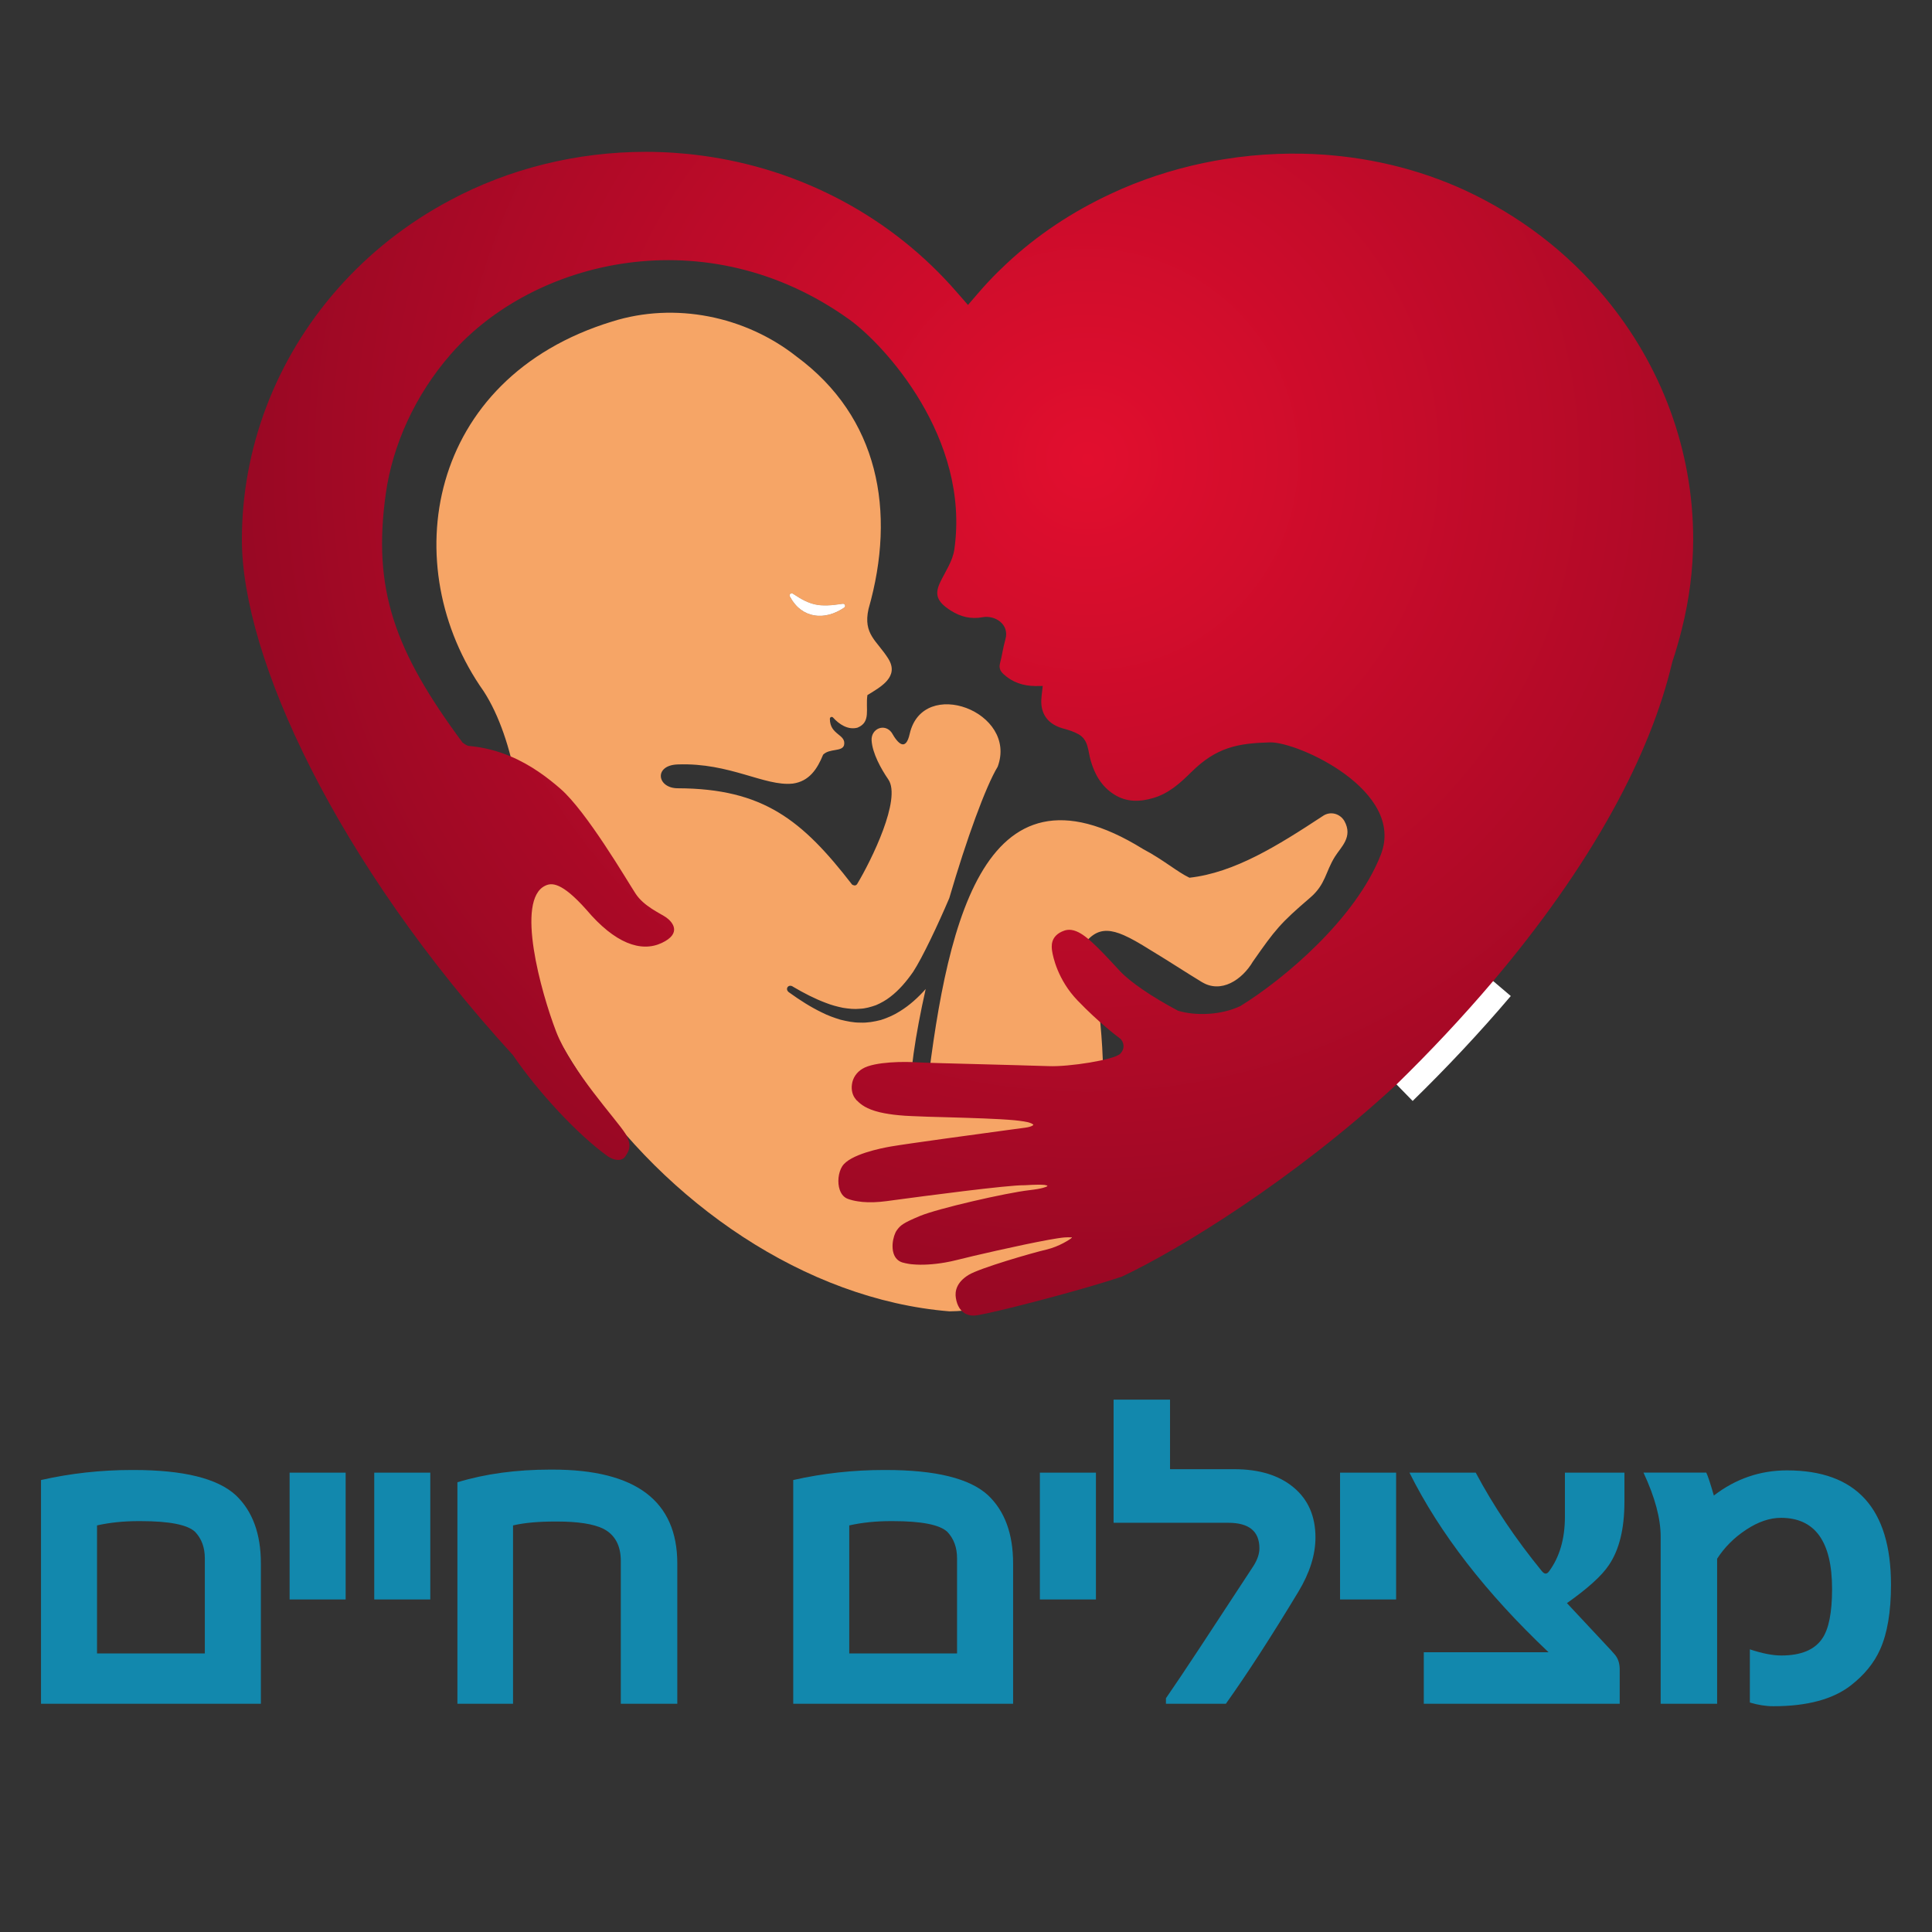 <?xml version="1.0" encoding="utf-8"?>
<!-- Generator: Adobe Illustrator 25.3.1, SVG Export Plug-In . SVG Version: 6.00 Build 0)  -->
<svg version="1.1" id="Layer_1" xmlns="http://www.w3.org/2000/svg" xmlns:xlink="http://www.w3.org/1999/xlink" x="0px" y="0px"
	 viewBox="0 0 1000 1000" style="enable-background:new 0 0 1000 1000;" xml:space="preserve">
<rect x="0" y="0" width="1000" height="1000" fill="#333333" stroke="none"/>
<style type="text/css">
	.st0{fill:#1288AD;}
	.st1{fill-rule:evenodd;clip-rule:evenodd;fill:#F6A566;}
	.st2{fill:#FFFFFF;}
	.st3{fill:url(#SVGID_1_);stroke:#FFFFFF;stroke-width:23.814;stroke-miterlimit:10;}
	.st4{fill:none;}
	.st5{fill:url(#SVGID_2_);}
</style>
<g>
	<g>
		<path class="st0" d="M135.03,881.87H21.23V766.06c15.31-3.46,30.98-5.19,47-5.19h0.95c25.76,0,43.37,4.34,52.83,13.02
			c8.68,8.19,13.02,19.97,13.02,35.36V881.87z M106.02,855.83V806.6c0-5.58-1.66-10.13-4.98-13.66c-3.88-3.74-13.3-5.61-28.27-5.61
			h-1.06c-7.76,0-14.93,0.74-21.49,2.22v66.27H106.02z"/>
		<path class="st0" d="M178.9,827.88H149.9v-65.64h29.01V827.88z"/>
		<path class="st0" d="M222.72,827.88h-29.01v-65.64h29.01V827.88z"/>
		<path class="st0" d="M350.55,881.87h-29.22v-73.89c0-8.05-3.04-13.62-9.1-16.73c-5.08-2.47-13.06-3.71-23.92-3.71h-1.06
			c-4.23,0-8.15,0.16-11.75,0.48c-3.6,0.32-6.92,0.83-9.95,1.53v92.31h-28.79V767.22c14.4-4.38,30.45-6.56,48.17-6.56h1.06
			c43.05,0,64.58,16.2,64.58,48.59V881.87z"/>
		<path class="st0" d="M524.38,881.87h-113.8V766.06c15.31-3.46,30.98-5.19,47-5.19h0.95c25.76,0,43.37,4.34,52.83,13.02
			c8.68,8.19,13.02,19.97,13.02,35.36V881.87z M495.37,855.83V806.6c0-5.58-1.66-10.13-4.98-13.66c-3.88-3.74-13.3-5.61-28.27-5.61
			h-1.06c-7.76,0-14.93,0.74-21.49,2.22v66.27H495.37z"/>
		<path class="st0" d="M567.25,827.88h-29.01v-65.64h29.01V827.88z"/>
		<path class="st0" d="M680.88,795.8c0,8.96-2.96,18.35-8.89,28.16c-6.99,11.58-13.59,22.16-19.8,31.76
			c-6.21,9.6-12.11,18.31-17.68,26.15h-31.02v-2.86c4.3-6.21,10.2-15,17.68-26.36c7.48-11.36,16.69-25.41,27.63-42.13
			c2.05-3.25,3.07-6.28,3.07-9.1c0-8.82-5.36-13.23-16.09-13.23h-59.39v-63.73h29.22v35.99h33.24c12.92,0,23.15,3.14,30.7,9.42
			C677.1,776.15,680.88,784.79,680.88,795.8z"/>
		<path class="st0" d="M722.62,827.88h-29.01v-65.64h29.01V827.88z"/>
		<path class="st0" d="M840.8,777.38c0,13.9-2.68,24.81-8.05,32.71c-3.6,5.44-10.83,12-21.7,19.69l22.76,24.35l1.69,1.91
			c1.91,2.05,2.86,4.73,2.86,8.05v17.79H736.95v-26.68h64.58c-32.39-30.63-56.39-61.61-71.99-92.95h34.3
			c9.24,17.36,20.64,34.34,34.19,50.92c1.34,1.69,2.58,1.76,3.71,0.21c5.5-7.41,8.26-16.87,8.26-28.37v-22.76h30.81V777.38z"/>
		<path class="st0" d="M978.77,820.26c0,13.97-1.87,25.13-5.61,33.45c-3.11,6.99-8.15,13.2-15.14,18.63
			c-9.25,7.2-22.62,10.8-40.12,10.8c-3.88,0-7.94-0.64-12.17-1.91v-27.53c6.35,2.12,11.79,3.18,16.3,3.18
			c10.16,0,17.22-2.93,21.17-8.79c3.39-4.94,5.08-13.48,5.08-25.62c0-24.56-8.82-36.84-26.47-36.84c-5.79,0-11.79,2.05-18,6.14
			c-6.21,4.09-11.22,9.1-15.03,15.03v75.06h-29.22v-86.49c0-9.39-2.96-20.43-8.89-33.14h32.5c0.78,1.55,2.08,5.5,3.92,11.86
			c11.29-8.68,23.92-13.02,37.9-13.02C960.84,761.08,978.77,780.81,978.77,820.26z"/>
	</g>
</g>
<g>
	<g>
		<path class="st1" d="M695.83,424.92c-2.28-3.85-7.36-5.3-11.31-2.44c-23.14,15.2-45.47,29.21-68.86,31.83
			c-6.49-3.1-13.49-9.31-23.95-14.8c-0.02-0.02-0.04-0.02-0.06-0.04c-84.3-52.31-102.54,42.73-112.82,133.2
			c-0.5,5.1-7.13,6.33-7.68-1.49c-0.72-13.65,2.66-35.48,7.98-59.26c-3.87,4.35-8.24,8.37-13.34,11.51c-3.02,1.94-6.35,3.39-9.8,4.5
			c-3.49,0.89-7.1,1.55-10.68,1.37c-3.59,0.04-7.05-0.71-10.38-1.53c-3.29-1.01-6.49-2.16-9.49-3.69
			c-6.01-2.9-11.53-6.47-16.79-10.26c-2.78-1.69-0.58-4.9,1.94-3.02c5.5,3.24,11.15,6.17,16.97,8.33c2.9,1.15,5.83,1.91,8.79,2.52
			c2.94,0.46,5.89,0.79,8.77,0.48c2.88-0.1,5.62-0.93,8.28-1.85c2.6-1.13,5.1-2.5,7.36-4.27c4.58-3.47,8.47-8.08,11.89-13
			c4.84-7.4,12.96-24.67,18.69-38.12c8.95-30.66,18.87-57.83,25.05-68.03c10.56-28.46-38.66-46.93-45.52-17.07
			c-2.06,9.31-6.11,5.16-9.29-0.5c-3.63-5.14-10.8-2.18-10.44,3.97c0.4,6.61,4.86,14.67,8.67,20.22
			c6.83,10.02-8.73,41.75-16.13,54.06c-0.87,1.41-2.38,0.46-2.62,0.34c-25.8-33.38-45.96-49.73-90.28-49.87
			c-10.76-0.02-12.54-11.99,0.1-12.34c26.93-0.97,44.89,11.45,59.38,9.92c0.02,0.02,0.06,0.02,0.08,0
			c8.53-1.17,12.7-7.58,15.7-14.96c3.27-3.35,9.82-1.43,10.84-4.92c1.24-5.78-7.34-5.1-7.34-13.67c0-0.87,1.05-1.29,1.64-0.64
			c3.11,3.46,7.74,6.6,12.71,5.23c0,0,0,0,0.02-0.02c7.04-2.92,3.99-9.61,5.06-16.83c6.93-4.23,16.67-9.51,10.78-18.89
			c-5.83-9.31-13.14-12.54-10.2-25.7c14.51-50.72,5.06-99.37-37.13-130.54c-26.59-21.04-63.07-28.46-95.54-18.24
			c-96.25,29.41-112.09,126.97-66.54,191.37c16.17,24.89,22.8,69.08,18.54,98.1c-2.42,9.76-2.24,20.04-0.54,30.01
			c0.46,2.68,1.01,5.32,1.67,7.94c7.05,22.15,17.8,43.88,31.45,64.2l0.02,0.02c43.08,64.22,115.04,114.59,189.92,120.7
			c80.79-0.73,84.68-101.03,76.84-160.55c-1.37-3.31-10.08-1.99-11.39-9.27c-0.36-1.91-4.43-3.11-3.69-4.9
			c8.81-21.51,15.82-25.5,28.5-19.98c3.93,1.71,8.4,4.33,13.63,7.6c0.36,0.22,0.72,0.44,1.07,0.65c8.75,5.28,17.52,11.05,25.36,15.8
			c0.79,0.46,1.63,0.83,2.48,1.19c-0.85-0.34-1.69-0.71-2.48-1.19c10.3,6.57,21.33-1.13,26.75-10.34
			c11.53-16.51,14.15-19.83,29.67-33.12c8.04-6.91,7.82-13.18,12.78-21.17C694.07,438.36,700.46,433.24,695.83,424.92z
			 M410.36,307.32c9.31,6.21,13.69,7.08,25.82,5.24c1.11-0.18,1.69,1.27,0.77,1.91c-10.02,6.87-21.99,5.79-28.1-5.76
			C408.33,307.73,409.44,306.7,410.36,307.32z"/>
	</g>
	<g>
		<path class="st1" d="M436.95,314.46c-10.02,6.87-21.99,5.79-28.1-5.76c-0.52-0.97,0.6-2,1.51-1.39
			c9.31,6.21,13.69,7.08,25.82,5.24C437.29,312.38,437.86,313.83,436.95,314.46z"/>
	</g>
	<path class="st2" d="M436.95,314.46c-10.02,6.87-21.99,5.79-28.1-5.76c-0.52-0.97,0.6-2,1.51-1.39c9.31,6.21,13.69,7.08,25.82,5.24
		C437.29,312.38,437.86,313.83,436.95,314.46z"/>
	<g>
		<path class="st2" d="M434.02,313.81c-0.03,0.02-0.06,0.02-0.08,0.03v-0.02C433.98,313.82,434.01,313.82,434.02,313.81z"/>
		<path class="st2" d="M434.02,313.81c-0.03,0.02-0.06,0.02-0.08,0.03v-0.02C433.98,313.82,434.01,313.82,434.02,313.81z"/>
		<path class="st2" d="M434.02,313.81c-0.03,0.02-0.06,0.02-0.08,0.03v-0.02C433.98,313.82,434.01,313.82,434.02,313.81z"/>
	</g>
</g>
<radialGradient id="SVGID_1_" cx="762.738" cy="534.766" r="39.003" gradientUnits="userSpaceOnUse">
	<stop  offset="0" style="stop-color:#E20E2E"/>
	<stop  offset="1" style="stop-color:#990824"/>
</radialGradient>
<path class="st3" d="M772.9,507.83c-15.98,18.83-32.9,36.79-50.03,53.5"/>
<path class="st4" d="M502.25,224.4c-0.14-0.14-0.3-0.3-0.44-0.44"/>
<g>
	<radialGradient id="SVGID_2_" cx="562.867" cy="237.768" r="436.319" gradientUnits="userSpaceOnUse">
		<stop  offset="0" style="stop-color:#E20E2E"/>
		<stop  offset="1" style="stop-color:#990824"/>
	</radialGradient>
	<path class="st5" d="M830.63,153.84c-2.1-2.54-4.29-5.04-6.55-7.48c0-0.02-0.02-0.02-0.02-0.02c-5.54-6.03-11.49-11.77-17.8-17.15
		c-0.14-0.12-0.26-0.24-0.4-0.34c-11.29-9.58-23.76-18.06-37.27-25.22c-24.69-13.2-51.93-20.88-79.7-23.28
		c-1.13-0.1-2.26-0.2-3.37-0.28c-8.02-0.58-16.05-0.69-24.11-0.4c-9.33,0.34-18.65,1.25-27.88,2.76c-1.53,0.24-3.02,0.48-4.51,0.75
		c-16.55,3-32.76,7.84-48.18,14.47c-0.18,0.08-0.38,0.16-0.56,0.24c-1.79,0.79-3.55,1.59-5.28,2.41
		c-19.81,9.19-38.25,21.35-54.28,36.41c-0.4,0.38-0.79,0.73-1.19,1.15c-1.07,0.99-2.08,1.96-3.06,2.92
		c-3.41,3.39-6.75,6.97-9.94,10.68l-5.42,6.29c-0.02,0.02-0.02,0.02-0.02,0.04c-0.02,0.02-0.02,0.04-0.04,0.04l-0.02,0.02
		l-5.64-6.45c-33.64-38.88-80.65-64.04-132.37-70.89c-9.53-1.27-19.21-1.92-28.78-1.92c-35.6,0-70.61,8.65-101.15,25
		c-22.36,11.87-42.05,27.39-58.54,46.16c-31.83,36.2-49.35,82.22-49.35,129.55c0,60.94,48.76,166.64,140.31,266.84
		c12.92,18.95,33.3,41,49.02,52.31c4.98,3.27,8.24,1.75,9.17,0.04c0.93-1.73,4.21-4.82-0.02-11.73
		c-4.21-6.91-27.92-32.31-35.84-52.85c-7.88-20.54-21.1-68.17-5.62-75.47c3.2-1.53,8.36-2.12,21.31,12.44
		c14.76,17.46,28.3,22.21,39,17.19c10.72-5.06,5.4-10.99,2.36-13.16c-3.04-2.18-11.57-5.68-15.96-12.44
		c-4.41-6.75-25.3-42.47-38.88-54.24c-6.43-5.58-15.1-12.28-26.2-16.91c-6.29-2.6-13.38-4.56-21.29-5.24
		c-1.03-0.1-3.16-1.73-3.16-1.75c-35.19-47.49-46.72-79.36-39.67-129.09c3.53-24.85,15.02-50.64,33.64-71.96
		c42.83-49.02,132.41-70.93,206.27-17.88c18.12,13.02,62.59,61.35,54.32,119.01c-0.86,6.03-4.6,11.31-7.24,16.81
		c-3.08,6.37-1.91,10.2,5.48,14.86c4.98,3.16,10.36,4.52,16.41,3.39c6.09-1.17,14.11,3.43,11.77,11.53
		c-1.17,4.03-1.69,8.24-2.76,12.28c-0.63,2.4,0.06,4.03,1.77,5.62c4.66,4.33,10.22,6.13,16.47,6.19c1.29,0.02,2.6-0.02,3.85-0.04
		c-0.26,3.25-0.99,6.57-0.67,9.76c0.67,6.53,4.86,10.58,11.53,12.34c2.58,0.67,5.2,1.55,7.54,2.82c5.34,2.92,4.96,8.53,6.39,13.55
		c2.06,7.24,5.64,13.61,12.26,17.74c6.41,4.05,13.36,3.83,20.3,1.75c7.86-2.36,13.65-7.5,19.47-13.28
		c13.12-13.04,24.27-15.02,40.76-15.48c14.41-0.4,70.37,25.02,57.41,58.17c-12.96,33.16-50.15,64.42-72.65,78.29
		c-10.04,4.8-23.32,5.16-32.31,2.44c-13.26-7.04-24.75-14.77-30.16-20.64c-12.26-13.26-18.89-20.24-24.87-21.15
		c-0.16-0.04-0.38-0.04-0.5-0.06c-1.15-0.12-2.28,0.02-3.32,0.38c-7.54,2.62-6.63,8.49-6.29,10.72c0.36,2.34,2.72,14.65,13.18,25.48
		c11.07,11.53,20.74,18.73,21.81,19.53c1.07,0.77,1.83,2.24,1.94,3.71c0.08,1.07-0.16,2.7-1.71,4.31
		c-3.16,3.16-26.65,6.85-37.09,6.39c-1.47-0.06-3.89-0.14-6.93-0.2c-1.51-0.06-3.19-0.1-5-0.14l-3.73-0.12
		c-4.76-0.12-10.12-0.28-15.6-0.42c-17.03-0.44-34.67-0.89-37.94-1.13c-4.09-0.28-20.72-0.54-27.15,3.39c-3,1.81-4.98,4.7-5.42,8.1
		c-0.42,2.94,0.34,5.79,2,7.68l0.48,0.62l0.14,0.04c2.04,2.1,4.96,4.41,11.73,6.05c1.61,0.38,3.25,0.69,4.9,0.93
		c1.57,0.26,3.23,0.46,5.04,0.62c2.02,0.2,4.29,0.36,6.67,0.44c5.3,0.26,11.47,0.44,18.06,0.6c12.96,0.38,26.33,0.75,35.11,1.55
		c1.81,0.18,3.33,0.38,4.6,0.58c2.12,0.32,3.04,0.6,3.37,0.77l0.14,0.04c0.91,0.28,1.47,0.71,1.65,0.93
		c-0.02,0.1-0.02,0.12-0.02,0.12c0,0.02-0.54,0.91-4.27,1.43c-1.15,0.16-3.91,0.52-7.72,1.03c-17.17,2.32-52.89,7.18-61.74,8.69
		c-4.94,0.85-21.33,4.11-25.18,10.28c-2.04,3.2-2.58,8.43-1.25,12.2c0.85,2.4,2.36,4.05,4.43,4.72c1.55,0.54,3.23,0.95,5.08,1.21
		c0.69,0.12,1.43,0.2,2.16,0.28c3.71,0.34,7.98,0.2,12.64-0.42c0.87-0.14,2.3-0.32,4.13-0.56c14.45-1.94,58.5-7.8,67.12-7.66
		l0.1-0.02l0.08,0.02c0.06,0,6.83-0.48,9.94-0.18h0.08l0.46,0.06c0.85,0.14,1.15,0.34,1.19,0.34c0,0.06,0.02,0.14,0.02,0.28
		c-0.54,0.36-2.5,1.29-9.29,2.06c-11.99,1.37-47.27,9.45-56.66,13.36c-8.93,3.73-10.02,4.84-11.83,7.22l-0.12,0.18
		c-0.99,1.31-1.94,4.11-2.18,7.05c-0.1,1.67,0,3.37,0.48,4.86c0.73,2.38,2.3,4.01,4.49,4.72c1.01,0.28,2.16,0.56,3.41,0.75
		c0.64,0.12,1.31,0.18,2,0.24c4.78,0.46,10.76,0.1,16.71-0.93c2.06-0.36,4.13-0.79,6.15-1.31c7.88-2.02,32.65-7.72,47.05-10.36
		c0,0,0.02,0,0.04,0l0.02-0.02c3.65-0.65,6.63-1.13,8.51-1.29c0.69-0.06,2.76-0.14,3.89-0.04l0.2,0.02l0.06,0.08
		c-1.43,1.05-6.67,4.62-13.44,6.23c-7.3,1.69-34.37,9.53-40.17,13.06c-6.45,3.91-7.2,8.65-6.67,11.91c0.63,4.23,2.62,7.22,5.54,8.49
		c0.66,0.28,1.33,0.46,2.06,0.58c0.16,0.04,0.34,0.06,0.52,0.08c0.48,0.04,0.97,0.04,1.53,0.02c1.01-0.06,3.27-0.46,6.45-1.15
		c0,0,0,0,0.02,0c15.24-3.29,51.4-12.8,69.85-19.01c29.93-14.11,88.69-50.23,141.36-98.75c0.22-0.22,0.46-0.42,0.67-0.64l0.06-0.06
		c17.13-16.71,34.05-34.67,50.03-53.5c23.72-28.02,45.27-57.99,62.18-88.75c14.57-26.51,24.85-52.17,30.54-76.34
		c1.92-5.81,3.57-11.51,4.96-17.11c3.91-15.64,5.79-30.66,5.87-46.2v-0.14C876.44,232.9,859.79,188.85,830.63,153.84z"/>
</g>
<line class="st4" x1="618.18" y1="454.71" x2="614.91" y2="476.95"/>
<line class="st4" x1="608.88" y1="518.09" x2="608.48" y2="520.73"/>
</svg>
